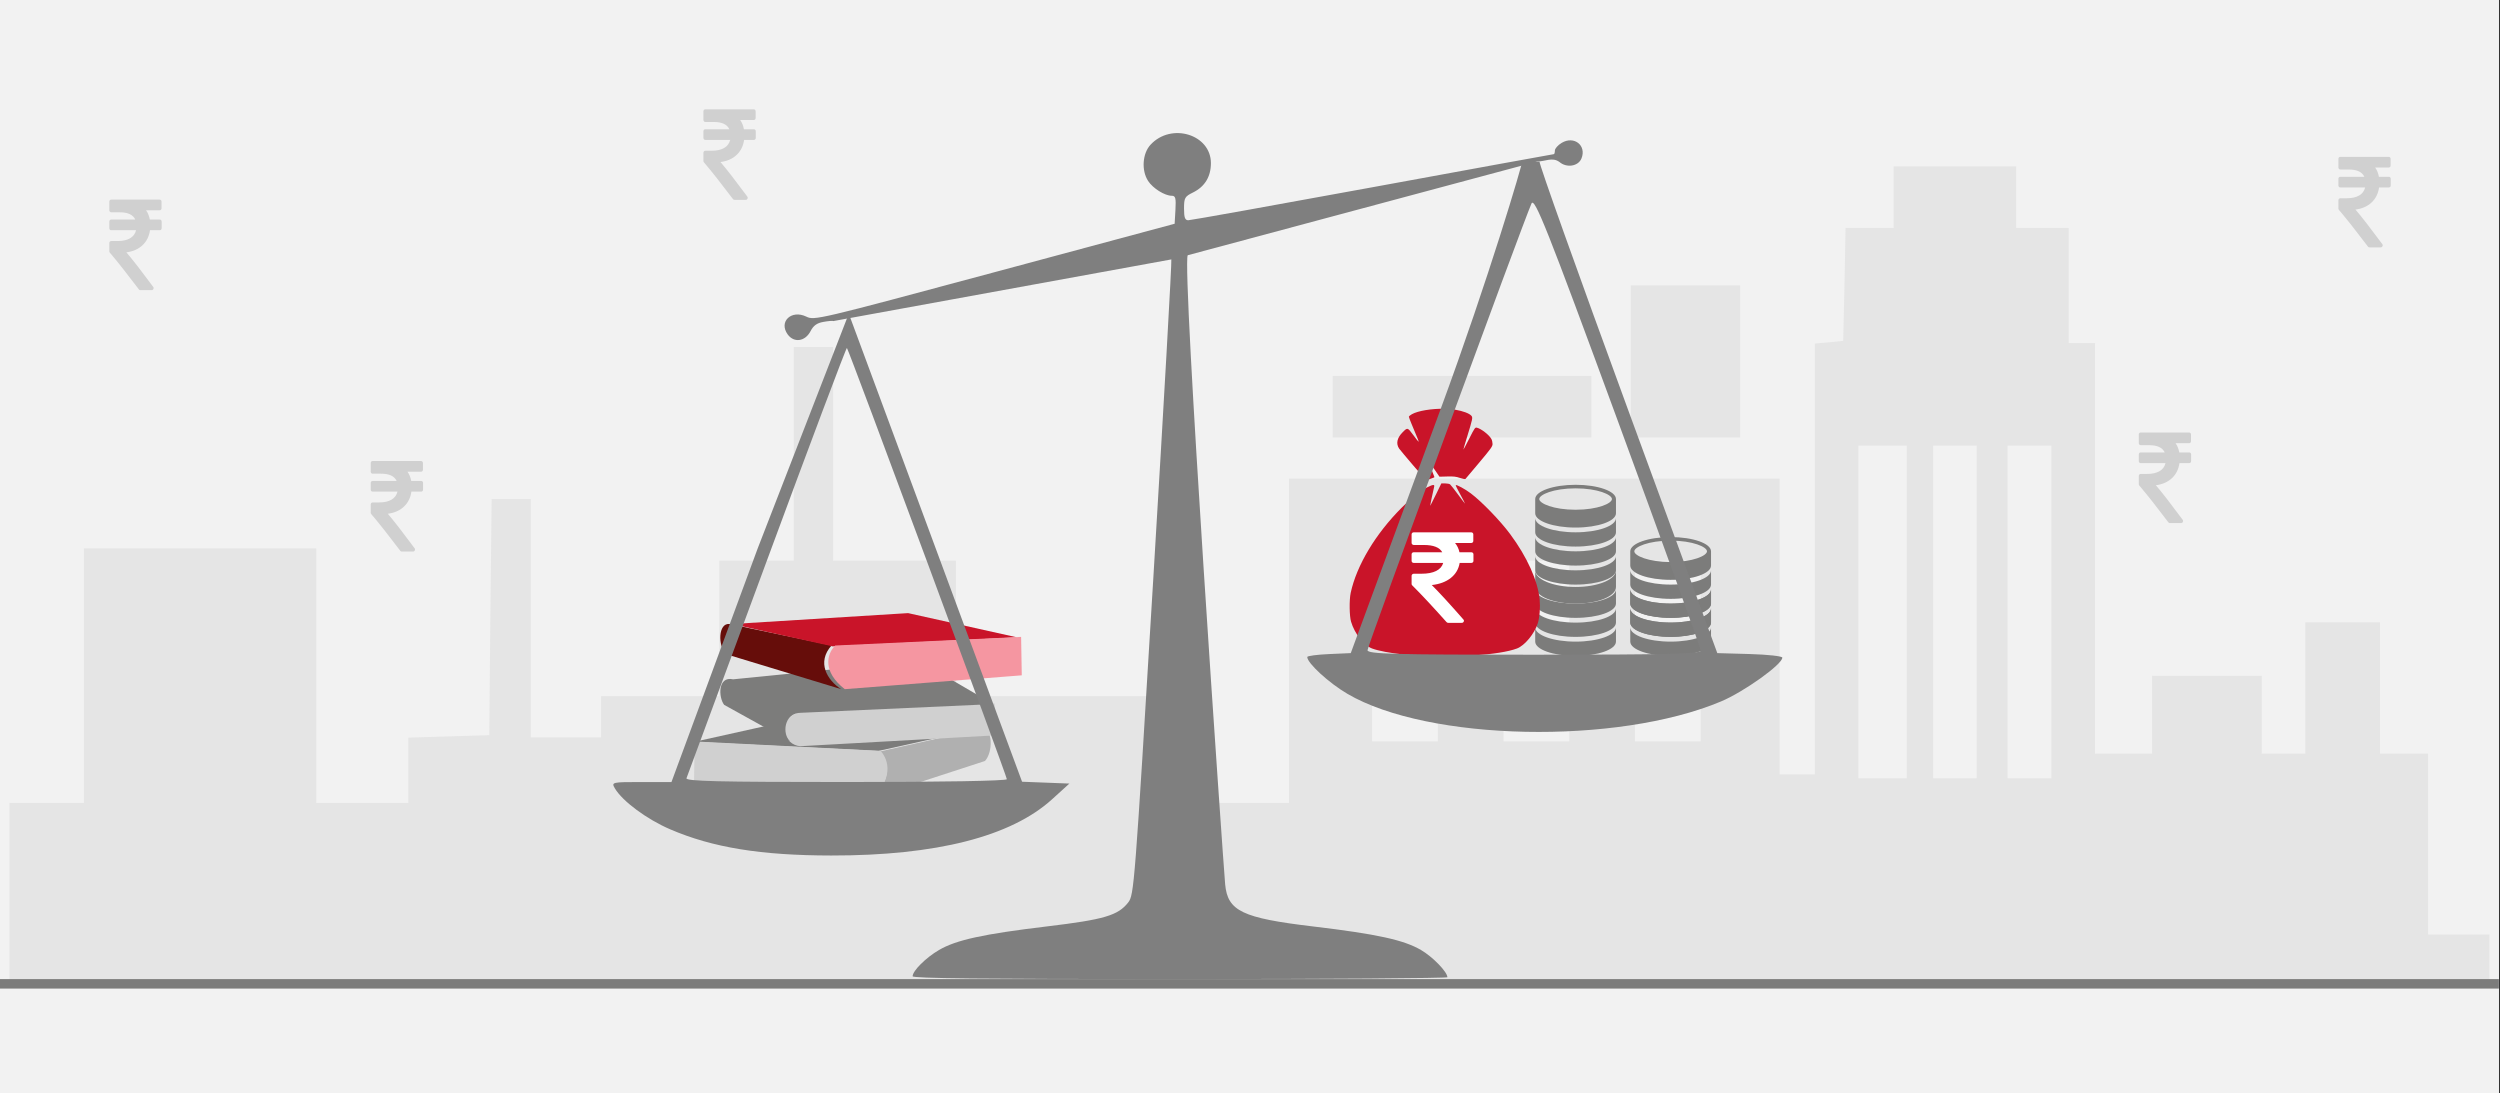 <svg width="526" height="230" xmlns="http://www.w3.org/2000/svg" xmlns:xlink="http://www.w3.org/1999/xlink" overflow="hidden"><rect width="100%" height="100%" fill="#333333" stroke="none"/><defs><clipPath id="clip0"><path d="M0 0 526 0 526 230 0 230Z" fill-rule="evenodd" clip-rule="evenodd"/></clipPath></defs><g clip-path="url(#clip0)"><rect x="0" y="0" width="525.239" height="230" fill="#FFFFFF" transform="scale(1.001 1)"/><rect x="0" y="0" width="525.239" height="230" fill="#F2F2F2" transform="scale(1.001 1)"/><path d="M0 152.97 0 133.939 7.847 133.939 15.638 133.939 15.638 107.182 15.638 80.374 40.062 80.374 64.486 80.374 64.486 107.182 64.486 133.939 74.156 133.939 83.826 133.939 83.826 127.094 83.826 120.198 92.335 119.939 100.845 119.679 101.066 94.841 101.342 70.003 105.487 70.003 109.576 70.003 109.576 95.049 109.576 120.146 116.98 120.146 124.33 120.146 124.33 115.79 124.33 111.486 136.762 111.486 149.195 111.486 149.195 97.226 149.195 82.967 157.042 82.967 164.833 82.967 164.833 60.514 164.833 38.009 168.978 38.009 173.122 38.009 173.122 60.514 173.122 82.967 186.052 82.967 198.927 82.967 198.927 97.226 198.927 111.486 223.793 111.486 248.659 111.486 248.659 122.739 248.659 133.939 258.771 133.939 268.939 133.939 268.939 99.819 268.939 65.699 320.494 65.699 372.049 65.699 372.049 96.812 372.049 127.924 375.751 127.924 379.454 127.924 379.454 82.604 379.454 37.283 382.438 37.024 385.422 36.713 385.698 24.838 385.919 12.963 390.947 12.963 396.031 12.963 396.031 6.482 396.031 0 408.906 0 421.781 0 421.781 6.482 421.781 12.963 427.307 12.963 432.832 12.963 432.832 25.046 432.832 37.179 435.595 37.179 438.358 37.179 438.358 80.374 438.358 123.568 444.381 123.568 450.349 123.568 450.349 115.375 450.349 107.182 461.843 107.182 473.392 107.182 473.392 115.375 473.392 123.568 477.978 123.568 482.564 123.568 482.564 109.775 482.564 95.93 490.411 95.93 498.257 95.93 498.257 109.775 498.257 123.568 503.286 123.568 508.37 123.568 508.37 142.599 508.37 161.629 514.835 161.629 521.245 161.629 521.245 166.815 521.245 172 260.65 172 0 172 0 152.97ZM398.794 93.752 398.794 58.751 393.71 58.751 388.626 58.751 388.626 93.752 388.626 128.754 393.71 128.754 398.794 128.754 398.794 93.752ZM413.492 93.752 413.492 58.751 408.906 58.751 404.32 58.751 404.32 93.752 404.32 128.754 408.906 128.754 413.492 128.754 413.492 93.752ZM429.185 93.752 429.185 58.751 424.544 58.751 419.957 58.751 419.957 93.752 419.957 128.754 424.544 128.754 429.185 128.754 429.185 93.752ZM300.214 114.494 300.214 108.012 293.307 108.012 286.4 108.012 286.4 114.494 286.4 120.976 293.307 120.976 300.214 120.976 300.214 114.494ZM327.843 114.494 327.843 108.012 320.936 108.012 314.029 108.012 314.029 114.494 314.029 120.976 320.936 120.976 327.843 120.976 327.843 114.494ZM355.472 114.494 355.472 108.012 348.565 108.012 341.658 108.012 341.658 114.494 341.658 120.976 348.565 120.976 355.472 120.976 355.472 114.494ZM300.214 89.448 300.214 82.967 293.307 82.967 286.4 82.967 286.4 89.448 286.4 95.93 293.307 95.93 300.214 95.93 300.214 89.448ZM327.843 89.448 327.843 82.967 320.936 82.967 314.029 82.967 314.029 89.448 314.029 95.93 320.936 95.93 327.843 95.93 327.843 89.448ZM355.472 89.448 355.472 82.967 348.565 82.967 341.658 82.967 341.658 89.448 341.658 95.93 348.565 95.93 355.472 95.93 355.472 89.448ZM278.111 50.558 278.111 44.076 305.298 44.076 332.485 44.076 332.485 50.558 332.485 57.039 305.298 57.039 278.111 57.039 278.111 50.558ZM340.773 41.069 340.773 25.046 352.267 25.046 363.761 25.046 363.761 41.069 363.761 57.039 352.267 57.039 340.773 57.039 340.773 41.069Z" fill="#E5E5E5" fill-rule="evenodd" transform="matrix(1.001 0 -0 1 2 35)"/><path d="M0 0 525.239 0" stroke="#7C7C7B" stroke-width="1.997" stroke-miterlimit="8" fill="none" fill-rule="evenodd" transform="matrix(1.001 0 -0 1 0 207)"/><path d="M-157.502-39.553C-157.595-39.464-158.523-39.534-159.565-39.721-160.959-39.964-161.682-40.482-162.305-41.685-163.436-43.868-165.792-44.192-167.117-42.346-169.035-39.678-166.324-37.102-163.193-38.615-161.48-39.443-160.963-39.32-123.614-29.266L-85.77-19.078-85.601-16.135C-85.461-13.683-85.589-13.191-86.362-13.191-87.841-13.191-90.338-11.631-91.343-10.08-92.784-7.856-92.548-4.304-90.836-2.449-86.48 2.272-78.146-0.274-78.146-6.326-78.146-9.174-79.435-11.284-81.919-12.504-83.641-13.349-83.795-13.627-83.795-15.883-83.795-17.784-83.591-18.341-82.898-18.341-82.406-18.341-64.97-15.212-44.152-11.388-23.334-7.564-6.201-4.435-6.074-4.435-5.95-4.435-5.847-4.093-5.847-3.674-5.847-3.256-5.202-2.528-4.412-2.056-1.809-0.501 0.851-2.603-0.259-5.34-0.93-6.995-3.358-7.385-4.89-6.084-6.392-4.975-7.944-6.009-9.509-5.966L-83.017-25.7M-83.017-25.7C-84.291-27.902-75.527-154.1-75.15-158.081-74.62-163.685-71.558-165.151-56.682-166.925-43.249-168.527-37.611-169.758-33.973-171.888-31.518-173.324-28.441-176.503-28.441-177.604L-28.44-177.605C-28.44-177.823-53.73-178-84.641-178-126.777-178-140.842-177.85-140.842-177.405-140.842-176.268-138.065-173.5-135.306-171.886-131.678-169.763-126.049-168.531-112.6-166.917-100.569-165.472-97.672-164.617-95.532-161.877-94.299-160.298-94.185-158.816-90.246-93.551-88.032-56.859-86.331-26.724-86.466-26.582L-157.502-39.553" fill="#7F7F7F" fill-rule="evenodd" transform="matrix(1.001 8.75495e-08 8.74228e-08 -1 333 28)"/><path d="M-8.487-2.999C-3.801-2.999 0-1.658 0 0L0-2.999C0-4.659-3.801-6-8.487-6-13.175-6-16.975-4.659-16.975-2.999L-16.975 0C-16.975-1.658-13.175-2.999-8.487-2.999Z" fill="#7C7C7B" fill-rule="evenodd" transform="matrix(1.001 8.75495e-08 8.74228e-08 -1 340 109)"/><path d="M-8.487-2.999C-3.801-2.999 0-1.656 0 0L0-2.999C0-4.657-3.801-6-8.487-6-13.175-6-16.975-4.657-16.975-2.999L-16.975 0C-16.975-1.657-13.175-2.999-8.487-2.999Z" fill="#7C7C7B" fill-rule="evenodd" transform="matrix(1.001 8.75495e-08 8.74228e-08 -1 340 113)"/><path d="M-8.487-2.999C-3.801-2.999 0-1.657 0 0L0-2.999C0-4.656-3.801-6-8.487-6-13.175-6-16.975-4.656-16.975-2.999L-16.975 0C-16.975-1.657-13.175-2.999-8.487-2.999Z" fill="#7C7C7B" fill-rule="evenodd" transform="matrix(1.001 8.75495e-08 8.74228e-08 -1 340 117)"/><path d="M-8.487 0C-3.801 0 0-1.344 0-3.001L0-6C0-7.656-3.801-9-8.487-9-13.175-9-16.975-7.656-16.975-6L-16.975-3.001C-16.975-1.342-13.175 0-8.487 0ZM-8.487-5.25C-3.824-5.25-0.85-3.918-0.85-2.999-0.85-2.081-3.824-0.75-8.487-0.75-13.152-0.75-16.125-2.081-16.125-2.999-16.125-3.918-13.152-5.25-8.487-5.25Z" fill="#7C7C7B" fill-rule="evenodd" transform="matrix(1.001 8.75495e-08 8.74228e-08 -1 340 102)"/><path d="M-8.487-2.999C-3.801-2.999 0-1.658 0 0L0-2.999C0-4.659-3.801-6-8.487-6-13.175-6-16.975-4.659-16.975-2.999L-16.975 0C-16.975-1.658-13.175-2.999-8.487-2.999Z" fill="#7C7C7B" fill-rule="evenodd" transform="matrix(1.001 8.75495e-08 8.74228e-08 -1 340 124)"/><path d="M-8.487-2.999C-3.801-2.999 0-1.656 0 0L0-2.999C0-4.657-3.801-6-8.487-6-13.175-6-16.975-4.657-16.975-2.999L-16.975 0C-16.975-1.657-13.175-2.999-8.487-2.999Z" fill="#7C7C7B" fill-rule="evenodd" transform="matrix(1.001 8.75495e-08 8.74228e-08 -1 340 128)"/><path d="M-8.487-2.999C-3.801-2.999 0-1.657 0 0L0-2.999C0-4.656-3.801-6-8.487-6-13.175-6-16.975-4.656-16.975-2.999L-16.975 0C-16.975-1.657-13.175-2.999-8.487-2.999Z" fill="#7C7C7B" fill-rule="evenodd" transform="matrix(1.001 8.75495e-08 8.74228e-08 -1 340 132)"/><path d="M-8.487-3.499C-3.801-3.499 0-1.933 0 0L0-3.499C0-5.432-3.801-7-8.487-7-13.175-7-16.975-5.432-16.975-3.499L-16.975 0C-16.975-1.933-13.175-3.499-8.487-3.499Z" fill="#7C7C7B" fill-rule="evenodd" transform="matrix(1.001 8.75495e-08 8.74228e-08 -1 340 120)"/><path d="M-8.487-2.999C-3.801-2.999 0-1.658 0 0L0-2.999C0-4.659-3.801-6-8.487-6-13.175-6-16.975-4.659-16.975-2.999L-16.975 0C-16.975-1.658-13.175-2.999-8.487-2.999Z" fill="#7C7C7B" fill-rule="evenodd" transform="matrix(1.001 8.75495e-08 8.74228e-08 -1 360 120)"/><path d="M-8.487-2.999C-3.801-2.999 0-1.656 0 0L0-2.999C0-4.657-3.801-6-8.487-6-13.175-6-16.975-4.657-16.975-2.999L-16.975 0C-16.975-1.657-13.175-2.999-8.487-2.999Z" fill="#7C7C7B" fill-rule="evenodd" transform="matrix(1.001 8.75495e-08 8.74228e-08 -1 360 124)"/><path d="M-8.487-2.999C-3.801-2.999 0-1.657 0 0L0-2.999C0-4.656-3.801-6-8.487-6-13.175-6-16.975-4.656-16.975-2.999L-16.975 0C-16.975-1.657-13.175-2.999-8.487-2.999Z" fill="#7C7C7B" fill-rule="evenodd" transform="matrix(1.001 8.75495e-08 8.74228e-08 -1 360 128)"/><path d="M-8.487 0C-3.801 0 0-1.344 0-3.001L0-6C0-7.656-3.801-9-8.487-9-13.175-9-16.975-7.656-16.975-6L-16.975-3.001C-16.975-1.342-13.175 0-8.487 0ZM-8.487-5.25C-3.824-5.25-0.85-3.918-0.85-2.999-0.85-2.081-3.824-0.75-8.487-0.75-13.152-0.75-16.125-2.081-16.125-2.999-16.125-3.918-13.152-5.25-8.487-5.25Z" fill="#7C7C7B" fill-rule="evenodd" transform="matrix(1.001 8.75495e-08 8.74228e-08 -1 360 113)"/><path d="M-8.487-2.999C-3.801-2.999 0-1.658 0 0L0-2.999C0-4.659-3.801-6-8.487-6-13.175-6-16.975-4.659-16.975-2.999L-16.975 0C-16.975-1.658-13.175-2.999-8.487-2.999Z" fill="#7C7C7B" fill-rule="evenodd" transform="matrix(1.001 8.75495e-08 8.74228e-08 -1 360 124)"/><path d="M-8.487-2.999C-3.801-2.999 0-1.656 0 0L0-2.999C0-4.657-3.801-6-8.487-6-13.175-6-16.975-4.657-16.975-2.999L-16.975 0C-16.975-1.657-13.175-2.999-8.487-2.999Z" fill="#7C7C7B" fill-rule="evenodd" transform="matrix(1.001 8.75495e-08 8.74228e-08 -1 360 128)"/><path d="M-8.487-2.999C-3.801-2.999 0-1.657 0 0L0-2.999C0-4.656-3.801-6-8.487-6-13.175-6-16.975-4.656-16.975-2.999L-16.975 0C-16.975-1.657-13.175-2.999-8.487-2.999Z" fill="#7C7C7B" fill-rule="evenodd" transform="matrix(1.001 8.75495e-08 8.74228e-08 -1 360 132)"/><path d="M-20.18-0.001C-19.326-0.012-18.509-0.076-17.797-0.202-16.139-0.494-14.864-0.97-14.42-1.465-14.079-1.843-14.121-2.055-15.319-5.952-15.762-7.393-16.108-8.587-16.089-8.606-16.07-8.626-15.512-7.571-14.849-6.263-13.698-3.99-13.626-3.89-13.226-3.99-12.307-4.221-10.618-5.554-10.19-6.385-10.062-6.635-9.957-7.1-9.957-7.418-9.957-7.928-10.286-8.389-12.748-11.319-14.284-13.146-15.592-14.701-15.657-14.774-15.721-14.847-16.238-14.749-16.805-14.557-17.64-14.274-18.148-14.216-19.474-14.254L-21.113-14.299-22.249-12.636C-22.873-11.722-23.405-10.994-23.43-11.018-23.454-11.043-23.181-11.789-22.823-12.675-22.465-13.561-22.171-14.331-22.171-14.384-22.171-14.438-22.556-14.602-23.026-14.748L-23.026-14.748C-23.497-14.894-23.891-15.022-23.903-15.033-23.956-15.08-29.249-8.892-29.598-8.374-30.292-7.344-30.038-6.142-28.879-4.973-27.815-3.9-27.844-3.893-26.621-5.536-26.019-6.346-25.506-6.989-25.482-6.965-25.437-6.92-25.912-5.726-26.958-3.255-27.281-2.492-27.546-1.786-27.546-1.688-27.546-1.589-27.264-1.348-26.919-1.153-25.622-0.42-22.74 0.03-20.18-0.002ZM-19.93-15.708C-19.495-15.708-19.023-15.8-18.882-15.912-18.74-16.025-17.989-16.984-17.212-18.043-16.436-19.102-15.774-19.969-15.74-19.969-15.707-19.969-16.151-19.109-16.727-18.057-17.303-17.006-17.742-16.113-17.703-16.073-17.545-15.914-15.743-16.894-14.557-17.784-12.247-19.519-8.366-23.534-6.266-26.362-2.688-31.18-0.419-36.227-0.057-40.172 0.096-41.835-0.07-43.945-0.446-45.125-1.151-47.341-3.202-49.83-4.825-50.442-6.648-51.128-9.882-51.639-14.226-51.928-17.201-52.126-25.817-51.99-28.686-51.701-31.375-51.43-33.981-50.932-35.289-50.439-37.027-49.785-38.947-47.33-39.698-44.801-40.053-43.603-40.096-40.231-39.774-38.737-38.528-32.955-34.539-26.294-29.026-20.788-26.937-18.702-25.177-17.302-23.685-16.538-22.455-15.91-22.098-15.884-22.236-16.436-22.524-17.594-23.11-20.476-23.042-20.408-22.999-20.365-22.459-19.29-21.842-18.018L-20.721-15.708Z" fill="#C91429" fill-rule="evenodd" transform="matrix(1.001 8.75495e-08 8.74228e-08 -1 324 86)"/><path d="M12.87 4.315C12.784 4.234 12.673 4.194 12.538 4.194L10.062 4.194C9.898 3.445 9.589 2.796 9.135 2.246L12.508 2.246C12.644 2.246 12.755 2.205 12.842 2.124 12.928 2.043 12.971 1.939 12.971 1.813L12.971 0.433C12.971 0.307 12.928 0.203 12.842 0.122 12.755 0.041 12.644 0 12.508 0L0.463 0C0.328 0 0.217 0.041 0.13 0.122 0.044 0.203 0 0.307 0 0.433L0 2.232C0 2.349 0.046 2.451 0.138 2.536 0.229 2.622 0.338 2.665 0.463 2.665L2.562 2.665C4.599 2.665 5.892 3.174 6.442 4.193L0.463 4.193C0.328 4.193 0.217 4.234 0.13 4.315 0.044 4.396 0 4.5 0 4.626L0 6.006C0 6.132 0.043 6.236 0.13 6.317 0.217 6.398 0.328 6.439 0.463 6.439L6.645 6.439C6.433 7.179 5.938 7.742 5.161 8.13 4.384 8.518 3.359 8.712 2.085 8.712L0.463 8.712C0.338 8.712 0.229 8.755 0.138 8.84 0.046 8.926 0 9.027 0 9.145L0 10.863C0 10.98 0.043 11.079 0.13 11.16 1.983 13 4.387 15.575 7.34 18.885 7.427 18.993 7.548 19.047 7.702 19.047L10.525 19.047C10.728 19.047 10.868 18.966 10.945 18.803 11.041 18.641 11.023 18.488 10.887 18.343 8.069 15.115 5.854 12.698 4.242 11.093 5.883 10.912 7.215 10.416 8.238 9.605 9.261 8.793 9.883 7.738 10.105 6.439L12.538 6.439C12.673 6.439 12.784 6.399 12.87 6.317 12.957 6.236 13.001 6.133 13.001 6.006L13.001 4.627C13.001 4.5 12.957 4.397 12.87 4.315Z" fill="#FFFFFF" fill-rule="evenodd" transform="matrix(1.001 0 -0 1 297 112)"/><path d="M-54.724-0.142C-54.574-0.28-61.517-24.069-71.876-52.224L-90.707-103.414-95.281-103.617C-97.797-103.727-99.855-104.005-99.855-104.231-99.855-105.518-95.322-109.683-91.431-111.97-74.445-121.96-34.753-122.777-12.894-113.588-8.069-111.56 0-105.788 0-104.365 0-104.057-3.074-103.717-6.832-103.61L-13.664-103.416-32.517-51.956C-42.886-23.654-51.218-0.273-51.032 0M-87.187-102.802C-87.187-101.963-54.622-13.158-52.728-8.833-52.094-7.382-49.467-13.998-34.563-54.594-24.98-80.696-17.139-102.434-17.139-102.902-17.139-103.573-24.561-103.754-52.163-103.754-81.728-103.754-87.187-103.605-87.187-102.802Z" fill="#7F7F7F" fill-rule="evenodd" transform="matrix(1.001 8.75495e-08 8.74228e-08 -1 375 34)"/><path d="M-23.946-5.134C-20.747-8.948-23.018-12.992-25.962-15L-1.762-7.113C0-5.22-0.093 0-2.504-0.315L-23.946-5.134Z" fill="#B0B0B0" fill-rule="evenodd" transform="matrix(1.001 8.75495e-08 8.74228e-08 -1 209 153)"/><path d="M-21.169-7 0-2.296-37.028 0-59.913-5.096-21.169-7Z" fill="#7C7C7B" fill-rule="evenodd" transform="matrix(1.001 8.75495e-08 8.74228e-08 -1 206 151)"/><path d="M-4.732-12-41.939-8.825-41.801 0-2.724-1.981C-0.946-3.932 0-7.951-4.732-12Z" fill="#D0D0D0" fill-rule="evenodd" transform="matrix(1.001 8.75495e-08 8.74228e-08 -1 188 156)"/><path d="M46.203 0 5.194 1.867C0 3.567 1.998 8.833 5.405 9L46.932 6.687 46.203 0Z" fill="#D0D0D0" fill-rule="evenodd" transform="matrix(1.001 0 -0 1 163 148)"/><path d="M57.916 9.141 42.297 0 3.239 3.929C0 3.193 0.139 7.722 1.365 9.305L15.248 17C13.49 15.526 13.883 10.942 17.539 10.97L57.916 9.141Z" fill="#7C7C7B" fill-rule="evenodd" transform="matrix(1.001 0 -0 1 151 139)"/><path d="M23.946 4.792C20.747 8.352 23.018 12.126 25.962 14L1.762 6.639C0 4.872 0.093 0 2.504 0.294L23.946 4.792Z" fill="#660D0A" fill-rule="evenodd" transform="matrix(1.001 0 -0 1 151 131)"/><path d="M21.169 7 0 2.296 37.028 0 59.913 5.096 21.169 7Z" fill="#C91429" fill-rule="evenodd" transform="matrix(1.001 0 -0 1 154 129)"/><path d="M4.732 11 41.939 8.09 41.801 0 2.724 1.816C0.946 3.604 0 7.289 4.732 11Z" fill="#F596A1" fill-rule="evenodd" transform="matrix(1.001 0 -0 1 173 134)"/><path d="M-65.514-49.38-83.64-98.54-89.98-98.54C-96.175-98.54-96.302-98.572-95.533-99.876-93.937-102.582-88.801-106.386-83.9-108.493-74.966-112.333-64.849-113.981-50.071-114-28.012-114.03-12.28-110.021-3.643-102.172L0-98.862-4.973-98.669-9.947-98.476-28.064-49.476C-38.029-22.526-46.265-0.262-46.368 0M-80.48-97.732C-80.309-97.289-72.706-76.691-63.587-51.959-54.468-27.228-46.897-7.093-46.761-7.215-46.385-7.557-13.145-97.27-13.145-97.945-13.145-98.298-26.864-98.538-46.969-98.538-73.722-98.538-80.728-98.371-80.48-97.732Z" fill="#7F7F7F" fill-rule="evenodd" transform="matrix(1.001 8.75495e-08 8.74228e-08 -1 225 66)"/><path d="M10.89 4.315C10.817 4.234 10.723 4.194 10.609 4.194L8.514 4.194C8.375 3.445 8.114 2.796 7.73 2.246L10.584 2.246C10.699 2.246 10.792 2.205 10.866 2.124 10.939 2.043 10.976 1.939 10.976 1.813L10.976 0.433C10.976 0.307 10.939 0.203 10.866 0.122 10.792 0.041 10.698 0 10.584 0L0.392 0C0.278 0 0.184 0.041 0.11 0.122 0.037 0.203 0 0.307 0 0.433L0 2.232C0 2.349 0.039 2.451 0.116 2.536 0.194 2.622 0.286 2.665 0.392 2.665L2.168 2.665C3.891 2.665 4.986 3.174 5.451 4.193L0.392 4.193C0.278 4.193 0.184 4.234 0.11 4.315 0.037 4.396 0 4.5 0 4.626L0 6.006C0 6.132 0.037 6.236 0.11 6.317 0.184 6.398 0.278 6.439 0.392 6.439L5.623 6.439C5.443 7.179 5.025 7.742 4.367 8.13 3.71 8.518 2.842 8.712 1.764 8.712L0.392 8.712C0.286 8.712 0.194 8.755 0.116 8.84 0.039 8.926 0 9.027 0 9.145L0 10.863C0 10.98 0.037 11.079 0.11 11.16 1.678 13 3.712 15.575 6.211 18.885 6.284 18.993 6.386 19.047 6.517 19.047L8.906 19.047C9.077 19.047 9.196 18.966 9.261 18.803 9.343 18.641 9.327 18.488 9.212 18.343 6.828 15.115 4.953 12.698 3.589 11.093 4.978 10.912 6.105 10.416 6.97 9.605 7.836 8.793 8.363 7.738 8.551 6.439L10.609 6.439C10.723 6.439 10.817 6.399 10.89 6.317 10.964 6.236 11.001 6.133 11.001 6.006L11.001 4.627C11.001 4.5 10.964 4.397 10.89 4.315Z" fill="#D0D0D0" fill-rule="evenodd" transform="matrix(1.001 0 -0 1 492 33)"/><path d="M10.89 4.315C10.817 4.234 10.723 4.194 10.609 4.194L8.514 4.194C8.375 3.445 8.114 2.796 7.73 2.246L10.584 2.246C10.699 2.246 10.792 2.205 10.866 2.124 10.939 2.043 10.976 1.939 10.976 1.813L10.976 0.433C10.976 0.307 10.939 0.203 10.866 0.122 10.792 0.041 10.698 0 10.584 0L0.392 0C0.278 0 0.184 0.041 0.11 0.122 0.037 0.203 0 0.307 0 0.433L0 2.232C0 2.349 0.039 2.451 0.116 2.536 0.194 2.622 0.286 2.665 0.392 2.665L2.168 2.665C3.891 2.665 4.986 3.174 5.451 4.193L0.392 4.193C0.278 4.193 0.184 4.234 0.11 4.315 0.037 4.396 0 4.5 0 4.626L0 6.006C0 6.132 0.037 6.236 0.11 6.317 0.184 6.398 0.278 6.439 0.392 6.439L5.623 6.439C5.443 7.179 5.025 7.742 4.367 8.13 3.71 8.518 2.842 8.712 1.764 8.712L0.392 8.712C0.286 8.712 0.194 8.755 0.116 8.84 0.039 8.926 0 9.027 0 9.145L0 10.863C0 10.98 0.037 11.079 0.11 11.16 1.678 13 3.712 15.575 6.211 18.885 6.284 18.993 6.386 19.047 6.517 19.047L8.906 19.047C9.077 19.047 9.196 18.966 9.261 18.803 9.343 18.641 9.327 18.488 9.212 18.343 6.828 15.115 4.953 12.698 3.589 11.093 4.978 10.912 6.105 10.416 6.97 9.605 7.836 8.793 8.363 7.738 8.551 6.439L10.609 6.439C10.723 6.439 10.817 6.399 10.89 6.317 10.964 6.236 11.001 6.133 11.001 6.006L11.001 4.627C11.001 4.5 10.964 4.397 10.89 4.315Z" fill="#D0D0D0" fill-rule="evenodd" transform="matrix(1.001 0 -0 1 23 42)"/><path d="M10.89 4.315C10.817 4.234 10.723 4.194 10.609 4.194L8.514 4.194C8.375 3.445 8.114 2.796 7.73 2.246L10.584 2.246C10.699 2.246 10.792 2.205 10.866 2.124 10.939 2.043 10.976 1.939 10.976 1.813L10.976 0.433C10.976 0.307 10.939 0.203 10.866 0.122 10.792 0.041 10.698 0 10.584 0L0.392 0C0.278 0 0.184 0.041 0.11 0.122 0.037 0.203 0 0.307 0 0.433L0 2.232C0 2.349 0.039 2.451 0.116 2.536 0.194 2.622 0.286 2.665 0.392 2.665L2.168 2.665C3.891 2.665 4.986 3.174 5.451 4.193L0.392 4.193C0.278 4.193 0.184 4.234 0.11 4.315 0.037 4.396 0 4.5 0 4.626L0 6.006C0 6.132 0.037 6.236 0.11 6.317 0.184 6.398 0.278 6.439 0.392 6.439L5.623 6.439C5.443 7.179 5.025 7.742 4.367 8.13 3.71 8.518 2.842 8.712 1.764 8.712L0.392 8.712C0.286 8.712 0.194 8.755 0.116 8.84 0.039 8.926 0 9.027 0 9.145L0 10.863C0 10.98 0.037 11.079 0.11 11.16 1.678 13 3.712 15.575 6.211 18.885 6.284 18.993 6.386 19.047 6.517 19.047L8.906 19.047C9.077 19.047 9.196 18.966 9.261 18.803 9.343 18.641 9.327 18.488 9.212 18.343 6.828 15.115 4.953 12.698 3.589 11.093 4.978 10.912 6.105 10.416 6.97 9.605 7.836 8.793 8.363 7.738 8.551 6.439L10.609 6.439C10.723 6.439 10.817 6.399 10.89 6.317 10.964 6.236 11.001 6.133 11.001 6.006L11.001 4.627C11.001 4.5 10.964 4.397 10.89 4.315Z" fill="#D0D0D0" fill-rule="evenodd" transform="matrix(1.001 0 -0 1 78 97)"/><path d="M10.89 4.315C10.817 4.234 10.723 4.194 10.609 4.194L8.514 4.194C8.375 3.445 8.114 2.796 7.73 2.246L10.584 2.246C10.699 2.246 10.792 2.205 10.866 2.124 10.939 2.043 10.976 1.939 10.976 1.813L10.976 0.433C10.976 0.307 10.939 0.203 10.866 0.122 10.792 0.041 10.698 0 10.584 0L0.392 0C0.278 0 0.184 0.041 0.11 0.122 0.037 0.203 0 0.307 0 0.433L0 2.232C0 2.349 0.039 2.451 0.116 2.536 0.194 2.622 0.286 2.665 0.392 2.665L2.168 2.665C3.891 2.665 4.986 3.174 5.451 4.193L0.392 4.193C0.278 4.193 0.184 4.234 0.11 4.315 0.037 4.396 0 4.5 0 4.626L0 6.006C0 6.132 0.037 6.236 0.11 6.317 0.184 6.398 0.278 6.439 0.392 6.439L5.623 6.439C5.443 7.179 5.025 7.742 4.367 8.13 3.71 8.518 2.842 8.712 1.764 8.712L0.392 8.712C0.286 8.712 0.194 8.755 0.116 8.84 0.039 8.926 0 9.027 0 9.145L0 10.863C0 10.98 0.037 11.079 0.11 11.16 1.678 13 3.712 15.575 6.211 18.885 6.284 18.993 6.386 19.047 6.517 19.047L8.906 19.047C9.077 19.047 9.196 18.966 9.261 18.803 9.343 18.641 9.327 18.488 9.212 18.343 6.828 15.115 4.953 12.698 3.589 11.093 4.978 10.912 6.105 10.416 6.97 9.605 7.836 8.793 8.363 7.738 8.551 6.439L10.609 6.439C10.723 6.439 10.817 6.399 10.89 6.317 10.964 6.236 11.001 6.133 11.001 6.006L11.001 4.627C11.001 4.5 10.964 4.397 10.89 4.315Z" fill="#D0D0D0" fill-rule="evenodd" transform="matrix(1.001 0 -0 1 450 91)"/><path d="M10.89 4.315C10.817 4.234 10.723 4.194 10.609 4.194L8.514 4.194C8.375 3.445 8.114 2.796 7.73 2.246L10.584 2.246C10.699 2.246 10.792 2.205 10.866 2.124 10.939 2.043 10.976 1.939 10.976 1.813L10.976 0.433C10.976 0.307 10.939 0.203 10.866 0.122 10.792 0.041 10.698 0 10.584 0L0.392 0C0.278 0 0.184 0.041 0.11 0.122 0.037 0.203 0 0.307 0 0.433L0 2.232C0 2.349 0.039 2.451 0.116 2.536 0.194 2.622 0.286 2.665 0.392 2.665L2.168 2.665C3.891 2.665 4.986 3.174 5.451 4.193L0.392 4.193C0.278 4.193 0.184 4.234 0.11 4.315 0.037 4.396 0 4.5 0 4.626L0 6.006C0 6.132 0.037 6.236 0.11 6.317 0.184 6.398 0.278 6.439 0.392 6.439L5.623 6.439C5.443 7.179 5.025 7.742 4.367 8.13 3.71 8.518 2.842 8.712 1.764 8.712L0.392 8.712C0.286 8.712 0.194 8.755 0.116 8.84 0.039 8.926 0 9.027 0 9.145L0 10.863C0 10.98 0.037 11.079 0.11 11.16 1.678 13 3.712 15.575 6.211 18.885 6.284 18.993 6.386 19.047 6.517 19.047L8.906 19.047C9.077 19.047 9.196 18.966 9.261 18.803 9.343 18.641 9.327 18.488 9.212 18.343 6.828 15.115 4.953 12.698 3.589 11.093 4.978 10.912 6.105 10.416 6.97 9.605 7.836 8.793 8.363 7.738 8.551 6.439L10.609 6.439C10.723 6.439 10.817 6.399 10.89 6.317 10.964 6.236 11.001 6.133 11.001 6.006L11.001 4.627C11.001 4.5 10.964 4.397 10.89 4.315Z" fill="#D0D0D0" fill-rule="evenodd" transform="matrix(1.001 0 -0 1 148 23)"/></g></svg>